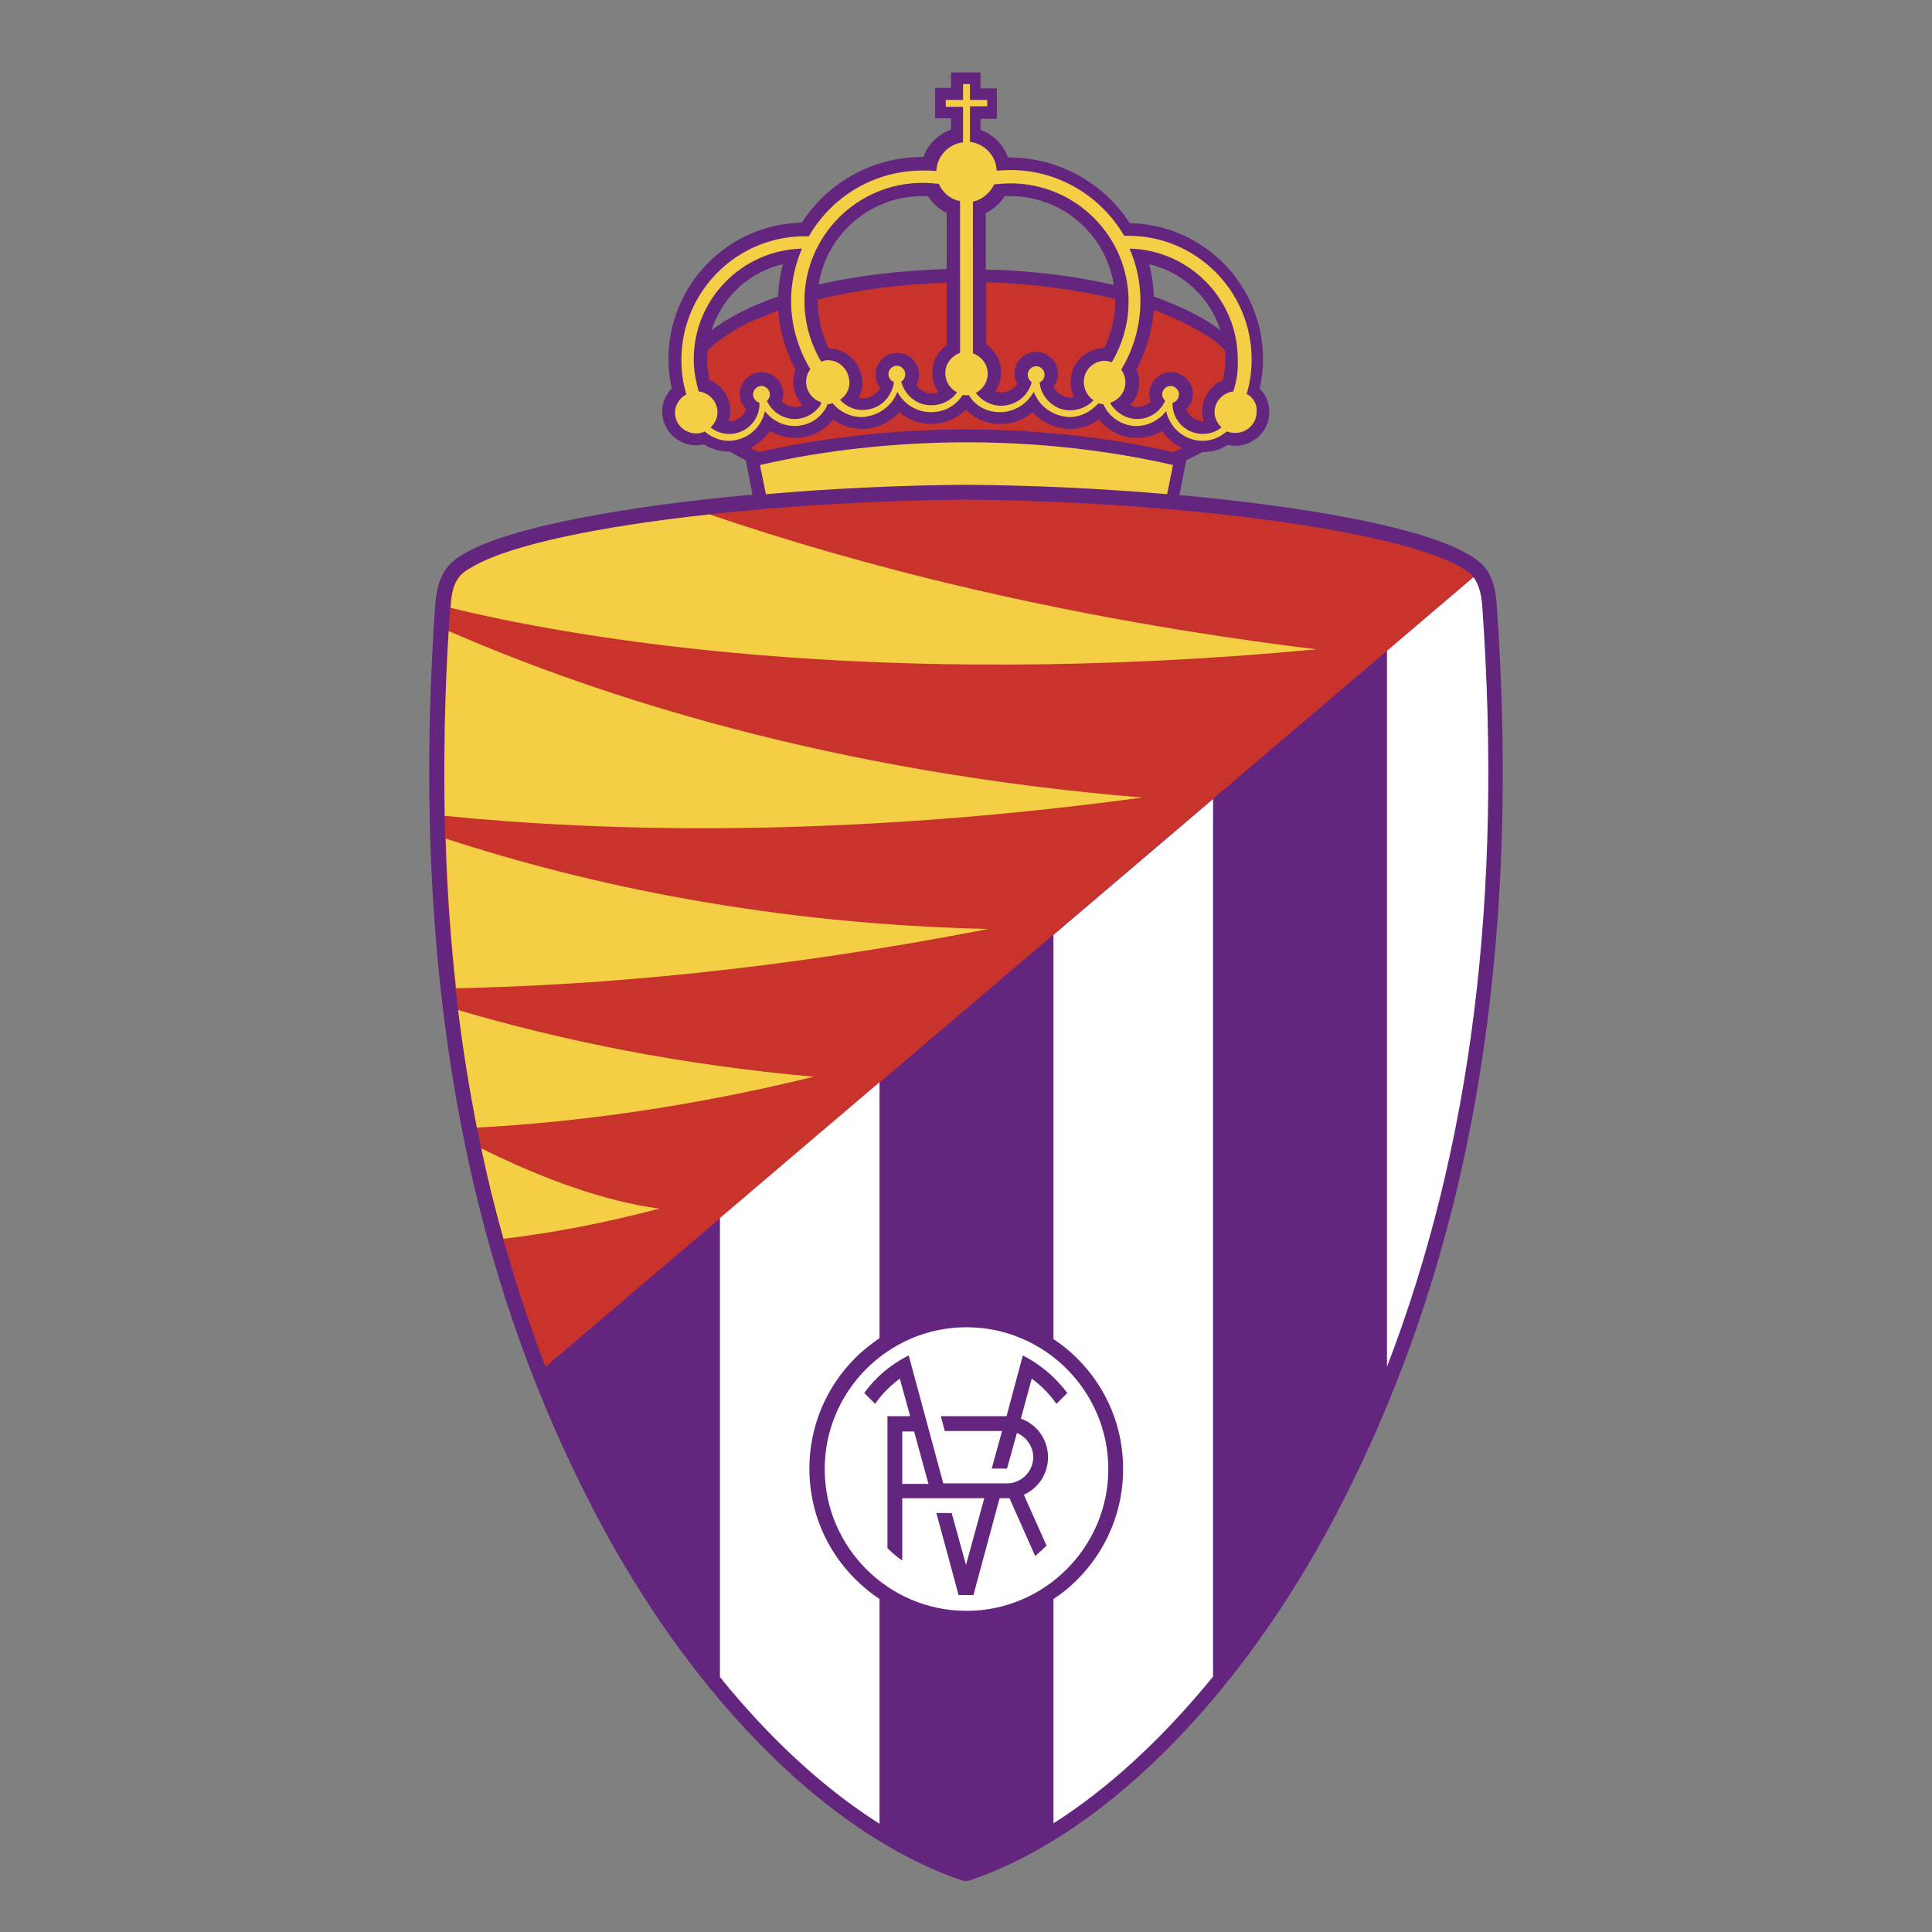 <?xml version="1.0" encoding="utf-8"?>
<!-- Generator: Adobe Illustrator 26.0.1, SVG Export Plug-In . SVG Version: 6.00 Build 0)  -->
<svg version="1.1" id="Layer_1" xmlns="http://www.w3.org/2000/svg" xmlns:xlink="http://www.w3.org/1999/xlink" x="0px" y="0px"
	 viewBox="0 0 400 400" style="enable-background:new 0 0 400 400;" xml:space="preserve">
<rect x="0" y="0" width="400" height="400" fill="#808080" stroke="none"/>
<style type="text/css">
	.st0{clip-path:url(#SVGID_00000006673251482957201440000000322439141244524186_);}
	.st1{clip-path:url(#SVGID_00000141450918197151151840000014340515425611563692_);}
	.st2{clip-path:url(#SVGID_00000086677680151696685430000000766016788221822380_);}
	.st3{fill:#BA8C58;}
	.st4{fill:#009DDC;}
	.st5{clip-path:url(#SVGID_00000043427533278995785770000010690699873427545487_);}
	.st6{clip-path:url(#SVGID_00000039100639004833517750000011465990245799589015_);}
	.st7{clip-path:url(#SVGID_00000001629952025856280370000006520155049898971281_);}
	.st8{clip-path:url(#SVGID_00000079448312414458489010000011628709079141634224_);}
	.st9{clip-path:url(#SVGID_00000058551148423364456800000006290809267631856785_);}
	.st10{clip-path:url(#SVGID_00000056401085294984209990000008408563399838885291_);}
	.st11{fill:#63257E;}
	.st12{fill:#C8342C;}
	.st13{fill:#F4CF45;}
	.st14{fill:#FFFFFF;}
</style>
<g id="g28705" transform="matrix(1.25,0,0,-1.25,-0.297,1049.086)">
	<g id="g29203" transform="matrix(10.469,0,0,10.469,-3382.017,-6326.11)">
		<g>
			<defs>
				<rect id="SVGID_1_" x="-55.9" y="428.5" width="890.3" height="916"/>
			</defs>
			<clipPath id="SVGID_00000171696923207984690800000001750802171004549039_">
				<use xlink:href="#SVGID_1_"  style="overflow:visible;"/>
			</clipPath>
			<g id="g29205" style="clip-path:url(#SVGID_00000171696923207984690800000001750802171004549039_);">
				<g>
					<defs>
						
							<rect id="SVGID_00000083775363066770128410000003122412068273597333_" x="-3555" y="-4843.2" width="7786.2" height="11005.4"/>
					</defs>
					<clipPath id="SVGID_00000140697699436735045530000008498139353871654573_">
						<use xlink:href="#SVGID_00000083775363066770128410000003122412068273597333_"  style="overflow:visible;"/>
					</clipPath>
					<g id="g29211" style="clip-path:url(#SVGID_00000140697699436735045530000008498139353871654573_);">
						<g>
							<defs>
								
									<rect id="SVGID_00000182490212165839490350000009434736945289853334_" x="-3557.3" y="-4847.3" width="7792" height="11014.3"/>
							</defs>
							<clipPath id="SVGID_00000158002149196961740300000005803299481418780049_">
								<use xlink:href="#SVGID_00000182490212165839490350000009434736945289853334_"  style="overflow:visible;"/>
							</clipPath>
							<g id="g29217" style="clip-path:url(#SVGID_00000158002149196961740300000005803299481418780049_);">
								<path id="path29223" class="st3" d="M390.8,918.2h3.5l-2.8-2l1.1-3.3l-2.8,2l-2.8-2l1,3.3l-2.8,2h3.5l1.1,3.3L390.8,918.2"
									/>
								<path id="path29225" class="st4" d="M374.6,864.8c-1.3,0.2-3.2,0.8-8.9,0l-0.3,0.6c1.3,0.9,3.7,3,5.4,6.6
									c2.1,5.8,9,23.1,9,30.1c0,0.1,0,0.1,0,0.2c-0.1,1.9-1,4.7-1.9,6.4c-0.3,0.4-0.6,0.9-0.9,1.3c0,0-0.1,0.1-0.1,0.1l0,0
									c-0.5,0.6-1,1-1.4,1.3l0.3,0.8c1.6-0.7,4.9-2.3,6.9-4.1c1,0.9,2.8,1.8,4.2,2.3l0.3-0.6c-0.2-0.2-0.2-0.2-0.3-0.4l0,0l0,0
									c-1.2-1.7-1.6-3.3-1.6-4.9c0-1.5,0.3-2.9,0.6-4.2c0,0,0.3-1.1,0.3-1.2c0,0,3.2-12.9,3.7-15c0.5,2,3.7,14.9,3.7,15
									c0,0,0.3,1.2,0.3,1.2c0.3,1.3,0.6,2.7,0.6,4.2c0,1.6-0.4,3.3-1.6,4.9l0,0l0,0c-0.1,0.2-0.1,0.2-0.3,0.4l0.3,0.6
									c1.4-0.4,3.2-1.4,4.2-2.3c2,1.8,5.3,3.4,6.9,4.1l0.3-0.8c-0.4-0.3-0.9-0.7-1.4-1.3l0,0c0,0-0.1-0.1-0.1-0.1
									c-0.3-0.4-0.6-0.8-0.9-1.3c-1-1.7-1.8-4.5-1.9-6.4c0-0.1,0-0.1,0-0.2c0-7,7-24.4,9.1-30.1c1.7-3.7,4.1-5.7,5.4-6.6l-0.3-0.6
									c-5.7,0.8-7.7,0.2-8.9,0l-8.5,24.2c-0.5-2-1.7-6.3-1.7-6.2l-0.2-1.1c-0.2-1.1-0.4-1.9-0.4-2.7c0-1.2,0.4-2.2,1.8-3.7
									l-0.2-0.7c-0.7-0.4-2-0.8-2.9-0.9c-0.3-1.4-1.9-3.6-3.1-4.5c-1.2,1-2.8,3.1-3.1,4.5c-0.9,0-2.2,0.4-2.9,0.9l-0.2,0.7
									c1.4,1.4,1.8,2.5,1.8,3.7c0,0.8-0.2,1.7-0.4,2.7l-0.2,1.1c0,0-1.1,4.2-1.7,6.2L374.6,864.8"/>
								<path id="path29227" class="st4" d="M389.8,906.4c-13,0-23.6-9.2-23.6-20.5c0-11.3,10.6-20.5,23.6-20.5
									c13,0,23.6,9.2,23.6,20.5C413.4,897.3,402.8,906.4,389.8,906.4z M389.8,867.4c-9.8,0-17.8,8.3-17.8,18.5s8,18.5,17.8,18.5
									c9.8,0,17.8-8.3,17.8-18.5S399.6,867.4,389.8,867.4"/>
								<path id="path29229" class="st3" d="M367.9,859.4c0-1-0.3-1.2-0.7-1.2h-0.5v2.2h0.4C367.6,860.4,367.9,860.3,367.9,859.4z
									 M369.5,859.4c0,0.8-0.3,1.3-0.9,1.6c-0.5,0.2-1,0.2-1.4,0.2h-2v-3.8h2.1c0.8,0,1.2,0.2,1.6,0.5
									C369.4,858.3,369.5,858.8,369.5,859.4"/>
								<path id="path29231" class="st3" d="M372.1,860.4c0.5,0,0.7-0.1,0.7-0.4c0-0.3-0.2-0.4-0.7-0.4h-0.4v0.8H372.1z
									 M374.6,857.5c-0.2,0.3-0.7,1-0.9,1.2c-0.1,0.2-0.4,0.4-0.6,0.4c0.7,0.1,1.2,0.4,1.2,1.1c0,0.6-0.5,1.1-2.2,1.1h-2v-3.8h1.5
									v1.5c0.3,0,0.4,0,0.7-0.4l0.6-1.1H374.6"/>
								<path id="path29233" class="st3" d="M377.4,858.2c-0.6,0-1,0.2-1,1.2c0,0.7,0.3,1.2,0.9,1.2c0.6,0,0.9-0.2,0.9-1.2
									C378.3,858.4,378,858.2,377.4,858.2z M377.4,857.4c2,0,2.5,1,2.5,2.1c0,0.8-0.6,1.8-2.5,1.8c-1.5,0-2.6-0.7-2.6-2
									C374.8,858.1,375.7,857.4,377.4,857.4"/>
								<path id="path29235" class="st3" d="M380.6,861.2h1.5v-3.8h-1.5V861.2z"/>
								<path id="path29237" class="st3" d="M386.8,860.4h-1.3v-3H384v3h-1.3v0.8h4.3L386.8,860.4"/>
								<path id="path29239" class="st3" d="M391.3,858.9h-0.7l0.2,0.6c0.1,0.3,0.1,0.5,0.2,0.6c0-0.1,0-0.4,0.1-0.5L391.3,858.9z
									 M393.4,857.5l-1.7,3.8h-1.5l-1.8-3.8h1.5l0.3,0.7h1.3l0.3-0.7H393.4"/>
								<path id="path29241" class="st3" d="M397.9,858.6c0-0.3,0-0.5-0.1-0.6c-0.2-0.3-0.9-0.6-2-0.6c-0.9,0-1.5,0.2-1.9,0.5
									c-0.2,0.2-0.3,0.3-0.3,0.8v2.6h1.5v-2.5c0-0.3,0.2-0.6,0.7-0.6c0.5,0,0.7,0.2,0.7,0.6v2.5h1.5V858.6"/>
								<path id="path29243" class="st3" d="M402.8,860.4c0.3,0,0.5-0.1,0.5-0.3c0-0.2-0.1-0.4-0.5-0.4h-0.6v0.7H402.8z M405,858.6
									c0,0.5-0.5,0.7-1,0.8c0.6,0.1,0.8,0.5,0.8,0.8c0,0.7-0.7,0.9-1.5,0.9h-2.5v-3.8h2.3C404.3,857.5,405,857.9,405,858.6z
									 M403.3,858.7c0-0.2-0.2-0.4-0.5-0.4h-0.6v0.7h0.5C403.2,859,403.3,858.8,403.3,858.7"/>
								<path id="path29245" class="st3" d="M409.9,858.6c0-0.3,0-0.5-0.1-0.6c-0.2-0.3-0.9-0.6-2-0.6c-0.9,0-1.5,0.2-1.9,0.5
									c-0.2,0.2-0.3,0.3-0.3,0.8v2.6h1.5v-2.5c0-0.3,0.2-0.6,0.7-0.6c0.5,0,0.7,0.2,0.7,0.6v2.5h1.5V858.6"/>
								<path id="path29247" class="st3" d="M414.6,860.4h-1.3v-3h-1.5v3h-1.3v0.8h4.3L414.6,860.4"/>
							</g>
						</g>
					</g>
				</g>
			</g>
		</g>
	</g>
</g>
<g id="g28705_00000119817050189142751160000000735247674905067412_" transform="matrix(1.25,0,0,-1.25,-0.297,1049.086)">
	
		<g id="g29203_00000126295531928155573310000011547561668986566786_" transform="matrix(10.469,0,0,10.469,-3382.017,-6326.11)">
		<g>
			<defs>
				<rect id="SVGID_00000017501140715875984190000001635755077081922180_" x="-55.9" y="428.5" width="890.3" height="916"/>
			</defs>
			<clipPath id="SVGID_00000145026087742470834520000013875938598015069361_">
				<use xlink:href="#SVGID_00000017501140715875984190000001635755077081922180_"  style="overflow:visible;"/>
			</clipPath>
			
				<g id="g29205_00000059286652257695906450000010167961672119861948_" style="clip-path:url(#SVGID_00000145026087742470834520000013875938598015069361_);">
				<g>
					<defs>
						
							<rect id="SVGID_00000109725297751853746070000013827251449537685423_" x="-3555" y="-4843.2" width="7786.2" height="11005.4"/>
					</defs>
					<clipPath id="SVGID_00000130605688027501325360000001457386535548610194_">
						<use xlink:href="#SVGID_00000109725297751853746070000013827251449537685423_"  style="overflow:visible;"/>
					</clipPath>
					
						<g id="g29211_00000096030633846781394210000016437756694262289056_" style="clip-path:url(#SVGID_00000130605688027501325360000001457386535548610194_);">
						<g>
							<defs>
								
									<rect id="SVGID_00000096023083474528958540000000349045453615784084_" x="-3557.3" y="-4847.3" width="7792" height="11014.3"/>
							</defs>
							<clipPath id="SVGID_00000019679935857798585590000016045307427026776462_">
								<use xlink:href="#SVGID_00000096023083474528958540000000349045453615784084_"  style="overflow:visible;"/>
							</clipPath>
							
								<g id="g29217_00000088118188489996789380000001088421061598197891_" style="clip-path:url(#SVGID_00000019679935857798585590000016045307427026776462_);">
								<path id="path29223_00000039842878934393959810000015554686097780800428_" class="st3" d="M390.8,918.2h3.5l-2.8-2l1.1-3.3
									l-2.8,2l-2.8-2l1,3.3l-2.8,2h3.5l1.1,3.3L390.8,918.2"/>
								<path id="path29225_00000174600149344456563840000012214146153606518955_" class="st4" d="M374.6,864.8
									c-1.3,0.2-3.2,0.8-8.9,0l-0.3,0.6c1.3,0.9,3.7,3,5.4,6.6c2.1,5.8,9,23.1,9,30.1c0,0.1,0,0.1,0,0.2c-0.1,1.9-1,4.7-1.9,6.4
									c-0.3,0.4-0.6,0.9-0.9,1.3c0,0-0.1,0.1-0.1,0.1l0,0c-0.5,0.6-1,1-1.4,1.3l0.3,0.8c1.6-0.7,4.9-2.3,6.9-4.1
									c1,0.9,2.8,1.8,4.2,2.3l0.3-0.6c-0.2-0.2-0.2-0.2-0.3-0.4l0,0l0,0c-1.2-1.7-1.6-3.3-1.6-4.9c0-1.5,0.3-2.9,0.6-4.2
									c0,0,0.3-1.1,0.3-1.2c0,0,3.2-12.9,3.7-15c0.5,2,3.7,14.9,3.7,15c0,0,0.3,1.2,0.3,1.2c0.3,1.3,0.6,2.7,0.6,4.2
									c0,1.6-0.4,3.3-1.6,4.9l0,0l0,0c-0.1,0.2-0.1,0.2-0.3,0.4l0.3,0.6c1.4-0.4,3.2-1.4,4.2-2.3c2,1.8,5.3,3.4,6.9,4.1l0.3-0.8
									c-0.4-0.3-0.9-0.7-1.4-1.3l0,0c0,0-0.1-0.1-0.1-0.1c-0.3-0.4-0.6-0.8-0.9-1.3c-1-1.7-1.8-4.5-1.9-6.4c0-0.1,0-0.1,0-0.2
									c0-7,7-24.4,9.1-30.1c1.7-3.7,4.1-5.7,5.4-6.6l-0.3-0.6c-5.7,0.8-7.7,0.2-8.9,0l-8.5,24.2c-0.5-2-1.7-6.3-1.7-6.2l-0.2-1.1
									c-0.2-1.1-0.4-1.9-0.4-2.7c0-1.2,0.4-2.2,1.8-3.7l-0.2-0.7c-0.7-0.4-2-0.8-2.9-0.9c-0.3-1.4-1.9-3.6-3.1-4.5
									c-1.2,1-2.8,3.1-3.1,4.5c-0.9,0-2.2,0.4-2.9,0.9l-0.2,0.7c1.4,1.4,1.8,2.5,1.8,3.7c0,0.8-0.2,1.7-0.4,2.7l-0.2,1.1
									c0,0-1.1,4.2-1.7,6.2L374.6,864.8"/>
								<path id="path29227_00000179645349336868885570000011237531069922403754_" class="st4" d="M389.8,906.4
									c-13,0-23.6-9.2-23.6-20.5c0-11.3,10.6-20.5,23.6-20.5c13,0,23.6,9.2,23.6,20.5C413.4,897.3,402.8,906.4,389.8,906.4z
									 M389.8,867.4c-9.8,0-17.8,8.3-17.8,18.5s8,18.5,17.8,18.5c9.8,0,17.8-8.3,17.8-18.5S399.6,867.4,389.8,867.4"/>
								<path id="path29229_00000041989511683402385000000016937941088126929063_" class="st3" d="M367.9,859.4c0-1-0.3-1.2-0.7-1.2
									h-0.5v2.2h0.4C367.6,860.4,367.9,860.3,367.9,859.4z M369.5,859.4c0,0.8-0.3,1.3-0.9,1.6c-0.5,0.2-1,0.2-1.4,0.2h-2v-3.8
									h2.1c0.8,0,1.2,0.2,1.6,0.5C369.4,858.3,369.5,858.8,369.5,859.4"/>
								<path id="path29231_00000183247493134560833740000001135378125891304112_" class="st3" d="M372.1,860.4
									c0.5,0,0.7-0.1,0.7-0.4c0-0.3-0.2-0.4-0.7-0.4h-0.4v0.8H372.1z M374.6,857.5c-0.2,0.3-0.7,1-0.9,1.2
									c-0.1,0.2-0.4,0.4-0.6,0.4c0.7,0.1,1.2,0.4,1.2,1.1c0,0.6-0.5,1.1-2.2,1.1h-2v-3.8h1.5v1.5c0.3,0,0.4,0,0.7-0.4l0.6-1.1
									H374.6"/>
								<path id="path29233_00000102517986014957794980000004133336466639107492_" class="st3" d="M377.4,858.2c-0.6,0-1,0.2-1,1.2
									c0,0.7,0.3,1.2,0.9,1.2c0.6,0,0.9-0.2,0.9-1.2C378.3,858.4,378,858.2,377.4,858.2z M377.4,857.4c2,0,2.5,1,2.5,2.1
									c0,0.8-0.6,1.8-2.5,1.8c-1.5,0-2.6-0.7-2.6-2C374.8,858.1,375.7,857.4,377.4,857.4"/>
								<path id="path29235_00000098906811647402428670000010833750243637493382_" class="st3" d="M380.6,861.2h1.5v-3.8h-1.5V861.2
									z"/>
								<path id="path29237_00000132790894441508315940000015385441572331357577_" class="st3" d="M386.8,860.4h-1.3v-3H384v3h-1.3
									v0.8h4.3L386.8,860.4"/>
								<path id="path29239_00000099651680939435516310000009390251468992602531_" class="st3" d="M391.3,858.9h-0.7l0.2,0.6
									c0.1,0.3,0.1,0.5,0.2,0.6c0-0.1,0-0.4,0.1-0.5L391.3,858.9z M393.4,857.5l-1.7,3.8h-1.5l-1.8-3.8h1.5l0.3,0.7h1.3l0.3-0.7
									H393.4"/>
								<path id="path29241_00000176029465940965423360000005773359429361124793_" class="st3" d="M397.9,858.6c0-0.3,0-0.5-0.1-0.6
									c-0.2-0.3-0.9-0.6-2-0.6c-0.9,0-1.5,0.2-1.9,0.5c-0.2,0.2-0.3,0.3-0.3,0.8v2.6h1.5v-2.5c0-0.3,0.2-0.6,0.7-0.6
									c0.5,0,0.7,0.2,0.7,0.6v2.5h1.5V858.6"/>
								<path id="path29243_00000009558180211677496770000008848930767924789129_" class="st3" d="M402.8,860.4
									c0.3,0,0.5-0.1,0.5-0.3c0-0.2-0.1-0.4-0.5-0.4h-0.6v0.7H402.8z M405,858.6c0,0.5-0.5,0.7-1,0.8c0.6,0.1,0.8,0.5,0.8,0.8
									c0,0.7-0.7,0.9-1.5,0.9h-2.5v-3.8h2.3C404.3,857.5,405,857.9,405,858.6z M403.3,858.7c0-0.2-0.2-0.4-0.5-0.4h-0.6v0.7h0.5
									C403.2,859,403.3,858.8,403.3,858.7"/>
								<path id="path29245_00000029724827819314131370000004720086858935120307_" class="st3" d="M409.9,858.6c0-0.3,0-0.5-0.1-0.6
									c-0.2-0.3-0.9-0.6-2-0.6c-0.9,0-1.5,0.2-1.9,0.5c-0.2,0.2-0.3,0.3-0.3,0.8v2.6h1.5v-2.5c0-0.3,0.2-0.6,0.7-0.6
									c0.5,0,0.7,0.2,0.7,0.6v2.5h1.5V858.6"/>
								<path id="path29247_00000075845956476900293770000016512266146842992049_" class="st3" d="M414.6,860.4h-1.3v-3h-1.5v3h-1.3
									v0.8h4.3L414.6,860.4"/>
							</g>
						</g>
					</g>
				</g>
			</g>
		</g>
	</g>
</g>
<g id="g28705_00000005264766478382824900000010293261246606549939_" transform="matrix(1.25,0,0,-1.25,-0.297,1049.086)">
	
		<g id="g29203_00000112631073022902256500000003930044827534069410_" transform="matrix(10.469,0,0,10.469,-3382.017,-6326.11)">
		<g>
			<defs>
				<rect id="SVGID_00000007399037842856021190000014451177782855527056_" x="-55.9" y="428.5" width="890.3" height="916"/>
			</defs>
			<clipPath id="SVGID_00000137127371482515655840000000099936950828823732_">
				<use xlink:href="#SVGID_00000007399037842856021190000014451177782855527056_"  style="overflow:visible;"/>
			</clipPath>
			
				<g id="g29205_00000094602564057476102890000005402731831488145577_" style="clip-path:url(#SVGID_00000137127371482515655840000000099936950828823732_);">
				<g>
					<defs>
						
							<rect id="SVGID_00000063612030036193040240000004771045519900922782_" x="-3555" y="-4843.2" width="7786.2" height="11005.4"/>
					</defs>
					<clipPath id="SVGID_00000003104946252441011670000012799349602132842651_">
						<use xlink:href="#SVGID_00000063612030036193040240000004771045519900922782_"  style="overflow:visible;"/>
					</clipPath>
					
						<g id="g29211_00000075125916441365126150000004252379951681497529_" style="clip-path:url(#SVGID_00000003104946252441011670000012799349602132842651_);">
						<g>
							<defs>
								
									<rect id="SVGID_00000016796931043999215240000003419082322456955037_" x="-3557.3" y="-4847.3" width="7792" height="11014.3"/>
							</defs>
							<clipPath id="SVGID_00000170996490919565754140000004304086547718674367_">
								<use xlink:href="#SVGID_00000016796931043999215240000003419082322456955037_"  style="overflow:visible;"/>
							</clipPath>
							
								<g id="g29217_00000018233143783345237540000014667924988921662867_" style="clip-path:url(#SVGID_00000170996490919565754140000004304086547718674367_);">
								<path id="path29223_00000169537927059190559060000000162691925209947036_" class="st3" d="M390.8,918.2h3.5l-2.8-2l1.1-3.3
									l-2.8,2l-2.8-2l1,3.3l-2.8,2h3.5l1.1,3.3L390.8,918.2"/>
								<path id="path29225_00000121265830507883301920000016423877664548830655_" class="st4" d="M374.6,864.8
									c-1.3,0.2-3.2,0.8-8.9,0l-0.3,0.6c1.3,0.9,3.7,3,5.4,6.6c2.1,5.8,9,23.1,9,30.1c0,0.1,0,0.1,0,0.2c-0.1,1.9-1,4.7-1.9,6.4
									c-0.3,0.4-0.6,0.9-0.9,1.3c0,0-0.1,0.1-0.1,0.1l0,0c-0.5,0.6-1,1-1.4,1.3l0.3,0.8c1.6-0.7,4.9-2.3,6.9-4.1
									c1,0.9,2.8,1.8,4.2,2.3l0.3-0.6c-0.2-0.2-0.2-0.2-0.3-0.4l0,0l0,0c-1.2-1.7-1.6-3.3-1.6-4.9c0-1.5,0.3-2.9,0.6-4.2
									c0,0,0.3-1.1,0.3-1.2c0,0,3.2-12.9,3.7-15c0.5,2,3.7,14.9,3.7,15c0,0,0.3,1.2,0.3,1.2c0.3,1.3,0.6,2.7,0.6,4.2
									c0,1.6-0.4,3.3-1.6,4.9l0,0l0,0c-0.1,0.2-0.1,0.2-0.3,0.4l0.3,0.6c1.4-0.4,3.2-1.4,4.2-2.3c2,1.8,5.3,3.4,6.9,4.1l0.3-0.8
									c-0.4-0.3-0.9-0.7-1.4-1.3l0,0c0,0-0.1-0.1-0.1-0.1c-0.3-0.4-0.6-0.8-0.9-1.3c-1-1.7-1.8-4.5-1.9-6.4c0-0.1,0-0.1,0-0.2
									c0-7,7-24.4,9.1-30.1c1.7-3.7,4.1-5.7,5.4-6.6l-0.3-0.6c-5.7,0.8-7.7,0.2-8.9,0l-8.5,24.2c-0.5-2-1.7-6.3-1.7-6.2l-0.2-1.1
									c-0.2-1.1-0.4-1.9-0.4-2.7c0-1.2,0.4-2.2,1.8-3.7l-0.2-0.7c-0.7-0.4-2-0.8-2.9-0.9c-0.3-1.4-1.9-3.6-3.1-4.5
									c-1.2,1-2.8,3.1-3.1,4.5c-0.9,0-2.2,0.4-2.9,0.9l-0.2,0.7c1.4,1.4,1.8,2.5,1.8,3.7c0,0.8-0.2,1.7-0.4,2.7l-0.2,1.1
									c0,0-1.1,4.2-1.7,6.2L374.6,864.8"/>
								<path id="path29227_00000177455755287532954030000016388224163837733027_" class="st4" d="M389.8,906.4
									c-13,0-23.6-9.2-23.6-20.5c0-11.3,10.6-20.5,23.6-20.5c13,0,23.6,9.2,23.6,20.5C413.4,897.3,402.8,906.4,389.8,906.4z
									 M389.8,867.4c-9.8,0-17.8,8.3-17.8,18.5s8,18.5,17.8,18.5c9.8,0,17.8-8.3,17.8-18.5S399.6,867.4,389.8,867.4"/>
								<path id="path29229_00000143603854219918192950000013473517971832139948_" class="st3" d="M367.9,859.4c0-1-0.3-1.2-0.7-1.2
									h-0.5v2.2h0.4C367.6,860.4,367.9,860.3,367.9,859.4z M369.5,859.4c0,0.8-0.3,1.3-0.9,1.6c-0.5,0.2-1,0.2-1.4,0.2h-2v-3.8
									h2.1c0.8,0,1.2,0.2,1.6,0.5C369.4,858.3,369.5,858.8,369.5,859.4"/>
								<path id="path29231_00000167365500317212948840000017909730726045354139_" class="st3" d="M372.1,860.4
									c0.5,0,0.7-0.1,0.7-0.4c0-0.3-0.2-0.4-0.7-0.4h-0.4v0.8H372.1z M374.6,857.5c-0.2,0.3-0.7,1-0.9,1.2
									c-0.1,0.2-0.4,0.4-0.6,0.4c0.7,0.1,1.2,0.4,1.2,1.1c0,0.6-0.5,1.1-2.2,1.1h-2v-3.8h1.5v1.5c0.3,0,0.4,0,0.7-0.4l0.6-1.1
									H374.6"/>
								<path id="path29233_00000038388623772470940580000001011771379175187867_" class="st3" d="M377.4,858.2c-0.6,0-1,0.2-1,1.2
									c0,0.7,0.3,1.2,0.9,1.2c0.6,0,0.9-0.2,0.9-1.2C378.3,858.4,378,858.2,377.4,858.2z M377.4,857.4c2,0,2.5,1,2.5,2.1
									c0,0.8-0.6,1.8-2.5,1.8c-1.5,0-2.6-0.7-2.6-2C374.8,858.1,375.7,857.4,377.4,857.4"/>
								<path id="path29235_00000152977701027034924740000016334860791456402853_" class="st3" d="M380.6,861.2h1.5v-3.8h-1.5V861.2
									z"/>
								<path id="path29237_00000120522381182443761910000000611313993085458317_" class="st3" d="M386.8,860.4h-1.3v-3H384v3h-1.3
									v0.8h4.3L386.8,860.4"/>
								<path id="path29239_00000106838307236314861030000016126925522819492030_" class="st3" d="M391.3,858.9h-0.7l0.2,0.6
									c0.1,0.3,0.1,0.5,0.2,0.6c0-0.1,0-0.4,0.1-0.5L391.3,858.9z M393.4,857.5l-1.7,3.8h-1.5l-1.8-3.8h1.5l0.3,0.7h1.3l0.3-0.7
									H393.4"/>
								<path id="path29241_00000124869221686606676120000010192495419245369524_" class="st3" d="M397.9,858.6c0-0.3,0-0.5-0.1-0.6
									c-0.2-0.3-0.9-0.6-2-0.6c-0.9,0-1.5,0.2-1.9,0.5c-0.2,0.2-0.3,0.3-0.3,0.8v2.6h1.5v-2.5c0-0.3,0.2-0.6,0.7-0.6
									c0.5,0,0.7,0.2,0.7,0.6v2.5h1.5V858.6"/>
								<path id="path29243_00000168795420386209700710000003421234431044652203_" class="st3" d="M402.8,860.4
									c0.3,0,0.5-0.1,0.5-0.3c0-0.2-0.1-0.4-0.5-0.4h-0.6v0.7H402.8z M405,858.6c0,0.5-0.5,0.7-1,0.8c0.6,0.1,0.8,0.5,0.8,0.8
									c0,0.7-0.7,0.9-1.5,0.9h-2.5v-3.8h2.3C404.3,857.5,405,857.9,405,858.6z M403.3,858.7c0-0.2-0.2-0.4-0.5-0.4h-0.6v0.7h0.5
									C403.2,859,403.3,858.8,403.3,858.7"/>
								<path id="path29245_00000083800422458478178910000004901478416410356393_" class="st3" d="M409.9,858.6c0-0.3,0-0.5-0.1-0.6
									c-0.2-0.3-0.9-0.6-2-0.6c-0.9,0-1.5,0.2-1.9,0.5c-0.2,0.2-0.3,0.3-0.3,0.8v2.6h1.5v-2.5c0-0.3,0.2-0.6,0.7-0.6
									c0.5,0,0.7,0.2,0.7,0.6v2.5h1.5V858.6"/>
								<path id="path29247_00000019637080811127006950000000019476206448613050_" class="st3" d="M414.6,860.4h-1.3v-3h-1.5v3h-1.3
									v0.8h4.3L414.6,860.4"/>
							</g>
						</g>
					</g>
				</g>
			</g>
		</g>
	</g>
</g>
<g>
	<path id="path242" class="st11" d="M196.9,14.9v3.3h-3.3v6.3h3.3v2.3c-2.7,1-4.8,3.1-5.7,5.7h-0.2c-10.5,0-19.7,5.4-25,13.6
		c-15.3,0.3-27.6,12.9-27.6,28.2c0,2.1,0.2,4.1,0.7,6.1c-1.2,1.3-2,2.9-2,4.8c0,3.9,3.2,7,7.1,7c0.5,0,1-0.1,1.5-0.2
		c1.6,1,3.4,1.5,5.3,1.5h0.1c1,0.6,2.1,1.2,3.3,1.8l1.4,7.1c-27.4,2.5-49.9,6.8-59.1,11.9c-3.3,1.8-6.1,3.8-6.6,11.1
		C83.7,217,103.4,274,121.3,309.5c20.1,40.1,49,69.8,77.5,79.7c1.1,0.4,1.4,0.3,2.6-0.1c28.4-9.9,57.3-39.6,77.3-79.6
		c17.8-35.5,37.6-92.5,31.2-184c-0.4-7.3-3.2-9.3-6.6-11.1c-9.1-5.1-31.6-9.4-59.1-11.9l1.4-7.2c1.2-0.6,2.3-1.1,3.3-1.7h0.1
		c1.7,0,3.4-0.4,4.9-1.3c0.1-0.1,0.2-0.1,0.3-0.2c0.5,0.1,1,0.2,1.5,0.2c3.9,0,7.1-3.1,7.1-7c0-1.9-0.7-3.6-2-4.8
		c0.4-2,0.7-4,0.7-6.1c0-15.4-12.3-27.9-27.6-28.2c-5.3-8.2-14.6-13.6-25-13.6h-0.2c-1-2.7-3.1-4.8-5.7-5.7v-2.3h3.4v-6.3h-3.4v-3.3
		H196.9z M191,40.6c0.4,0,0.7,0,1.1,0c1,1.5,2.3,2.7,3.9,3.5v11.6c-9.7,0.3-18.7,1.4-26.5,3.2C171.1,48.6,180.1,40.6,191,40.6z
		 M209.1,40.6c10.9,0,19.9,8,21.5,18.4c-7.8-1.8-16.8-3-26.5-3.2V44.1c1.6-0.8,3-2,3.9-3.5C208.3,40.6,208.7,40.6,209.1,40.6
		L209.1,40.6z M162.1,54.7c-0.6,2.2-0.9,4.4-1,6.7c-5.6,1.9-10.3,4.3-13.8,7C149.5,61.5,155.1,56.3,162.1,54.7z M237.9,54.7
		c7,1.6,12.6,6.9,14.8,13.7c-3.5-2.7-8.2-5-13.8-7C238.8,59.1,238.5,56.8,237.9,54.7z"/>
	<g id="g2222" transform="matrix(1.023,0,0,1.023,-7.974,-7.966)">
		<g id="g2185">
			<path id="path208" class="st12" d="M199.4,77.6V65c-9.5,0.3-18.5,1.5-26.1,3.4c0,0.1,0,0.3,0,0.4c0,3.3,0.8,6.5,2.2,9.5
				c3.3,0.1,6.1,2.4,6.7,5.7c0.3,1.5,0,3-0.6,4.3c0.4,0.1,0.8,0.1,1.3,0.1c1-0.1,2-0.7,2.6-1.5c0.2-0.2,0.3-0.4,0.4-0.7
				c-0.6-0.7-0.9-1.6-0.9-2.6c0-2.4,2-4.4,4.4-4.4c2.4,0,4.4,2,4.4,4.4c0,0.8-0.2,1.5-0.6,2.1c0.7,1,1.9,1.7,3.3,1.7
				c0.4,0,0.8-0.1,1.2-0.2c-0.7-1.1-1.2-2.4-1.2-3.8C196.4,81,197.6,78.9,199.4,77.6L199.4,77.6z"/>
			<path id="path210" class="st12" d="M238.2,86.4c-0.2,1.3-0.8,2.5-1.7,3.4c0.3,0.1,0.6,0.2,0.9,0.3c1.2,0.2,2.4-0.2,3.3-1.1
				c-0.2-0.5-0.3-1-0.3-1.5c0-2.4,2-4.4,4.4-4.4c2.4,0,4.4,2,4.4,4.4c0,1.2-0.5,2.3-1.3,3.1c0.4,1.1,1.3,2,2.5,2.3
				c0.3,0.1,0.7,0.1,1,0.1c-0.2-0.6-0.3-1.3-0.3-2c0-2.8,1.8-5.3,4.2-6.3c0.3-1.4,0.5-2.9,0.5-4.4c0-0.6,0-1.1-0.1-1.6
				c0,0,0-0.1-0.1-0.1c-0.4-0.4-0.7-0.7-1.1-1.1c0,0-0.1-0.1-0.1-0.1c-0.4-0.3-0.8-0.6-1.2-0.9c-0.1-0.1-0.3-0.2-0.4-0.3
				c-0.3-0.3-0.7-0.5-1.1-0.7c-0.2-0.1-0.3-0.2-0.5-0.3c-0.4-0.3-0.8-0.5-1.2-0.7c-0.1-0.1-0.3-0.2-0.4-0.2
				c-1.2-0.7-2.4-1.3-3.8-1.9c-0.1,0-0.1,0-0.1-0.1c-0.6-0.3-1.2-0.5-1.9-0.8c-0.1-0.1-0.3-0.1-0.4-0.2c-0.6-0.2-1.2-0.5-1.8-0.7
				c-0.1,0-0.2-0.1-0.3-0.1c-0.3,4.2-1.5,8.3-3.5,12C238.3,83.8,238.5,85.1,238.2,86.4L238.2,86.4z"/>
			<path id="path212" class="st12" d="M231.3,78.2c1.4-2.9,2.2-6.1,2.2-9.5c0-0.1,0-0.3,0-0.4c-7.7-1.9-16.6-3.1-26.1-3.4v12.6
				c1.8,1.3,3,3.3,3,5.7c0,1.4-0.4,2.7-1.2,3.8c0.4,0.1,0.8,0.2,1.2,0.2c0,0,0,0,0.1,0c1.3,0,2.5-0.7,3.2-1.7
				c-0.4-0.6-0.6-1.4-0.6-2.1c0-2.4,2-4.4,4.4-4.4s4.4,2,4.4,4.4c0,1-0.3,1.9-0.9,2.6c0.1,0.2,0.3,0.5,0.4,0.7
				c0.7,0.8,1.6,1.4,2.6,1.5c0.4,0.1,0.8,0,1.2-0.1c-0.7-1.3-0.9-2.8-0.6-4.3C225.1,80.6,228,78.3,231.3,78.2L231.3,78.2z"/>
			<path id="path214" class="st12" d="M163.3,71.4c-0.1,0.1-0.3,0.1-0.4,0.2c-0.7,0.3-1.3,0.5-2,0.8c0,0-0.1,0-0.1,0
				c-1.4,0.6-2.6,1.2-3.8,1.9c-0.1,0-0.1,0.1-0.2,0.1c-0.5,0.3-1,0.6-1.4,0.9c-0.1,0.1-0.2,0.1-0.3,0.2c-0.5,0.3-0.9,0.6-1.4,0.9
				c0,0-0.1,0.1-0.1,0.1c-1,0.7-1.8,1.5-2.6,2.2c0,0.5-0.1,1.1-0.1,1.6c0,1.5,0.2,3,0.5,4.4c2.5,1,4.2,3.5,4.2,6.3
				c0,0.7-0.1,1.3-0.3,2c0.3,0,0.7,0,1-0.1c1.2-0.3,2.1-1.2,2.5-2.3c-0.8-0.8-1.3-1.9-1.3-3.1c0-2.4,2-4.4,4.4-4.4s4.4,2,4.4,4.4
				c0,0.5-0.1,1-0.3,1.5c0.8,0.8,2,1.3,3.3,1.1c0.3-0.1,0.6-0.2,0.9-0.3c-0.8-0.9-1.5-2.1-1.7-3.4c-0.3-1.3-0.1-2.6,0.3-3.8
				c-2-3.7-3.2-7.8-3.5-12c-0.1,0-0.2,0.1-0.3,0.1C164.5,71,163.9,71.2,163.3,71.4z"/>
			<path id="path216" class="st12" d="M161.2,99.2c0.1,0,0.1,0,0.1,0.1c11.8-2.7,26.4-4.6,42.1-4.6c15.7,0,30.2,1.9,41.9,4.6
				c0.6-0.3,1.2-0.6,1.8-0.8c-1.7-0.8-3.1-2-4.1-3.5c-1.5,0.9-3.3,1.4-5.1,1.4c-0.5,0-1.1,0-1.6-0.1c-2.4-0.4-4.6-1.7-6.1-3.6
				c-1.7,1.2-3.7,1.9-5.9,1.9c-0.4,0-0.8,0-1.2-0.1c-2.4-0.3-4.6-1.4-6.3-3.3c-1.8,1.5-4,2.4-6.5,2.4c-0.1,0-0.1,0-0.1,0
				c-2.6,0-5-1-6.9-2.9c-1.9,1.8-4.3,2.8-6.9,2.9c-0.1,0-0.1,0-0.1,0c-2.5,0-4.7-0.9-6.5-2.4c-1.6,1.8-3.8,3-6.3,3.3
				c-0.4,0.1-0.8,0.1-1.2,0.1c-2.2,0-4.2-0.7-5.9-1.9c-1.5,1.9-3.7,3.2-6.1,3.6c-0.6,0.1-1.1,0.1-1.6,0.1c-1.8,0-3.6-0.5-5.1-1.4
				c-1,1.5-2.4,2.7-4.1,3.5c0,0,0.1,0,0.1,0C160.1,98.7,160.6,98.9,161.2,99.2L161.2,99.2z"/>
		</g>
		<path id="path240" class="st13" d="M203.4,105.9c14,0.1,27.8,0.8,40.6,1.9l1.2-5.9c-9.6-2.2-24-4.6-41.7-4.6
			c-14.3,0-29,1.6-41.9,4.6l1.2,5.9C175.5,106.7,189.4,106,203.4,105.9L203.4,105.9z"/>
		<path id="path266" class="st13" d="M260.1,87.5c0.7-2.3,1-4.6,1-7c0-13.8-11.2-25-25-25h-0.8c-4.6-7.9-13.2-13.3-23-13.3
			c-0.9,0-1.8,0.1-2.8,0.1c-0.1-3-2.4-5.4-5.4-5.8v-7.2h3.5V28h-3.5v-3.2h-1.4V28h-3.5v1.4h3.5v7.2c-2.9,0.3-5.3,2.8-5.4,5.8
			c-0.9-0.1-1.8-0.1-2.8-0.1c-9.8,0-18.4,5.3-23,13.3h-0.8c-13.8,0-25,11.2-25,25c0,2.4,0.3,4.7,1,7c-1.3,0.7-2.3,2.1-2.3,3.7
			c0,2.3,1.9,4.2,4.3,4.2c0.6,0,1.2-0.1,1.7-0.4c1.4,1.2,3.1,1.9,4.9,1.9c0.7,0,1.3-0.1,2-0.3c2.8-0.8,4.7-3,5.3-5.7
			c1.4,1.8,3.6,3,6,3c0.4,0,0.8,0,1.2-0.1c2-0.3,3.7-1.4,4.8-3c0.3-0.4,0.5-0.8,0.7-1.3c0.2,0,0.4,0,0.6-0.1c0.1,0,0.2-0.1,0.4-0.1
			c1.4,1.7,3.6,2.8,5.9,2.8c0.3,0,0.6,0,0.9-0.1c2-0.3,3.8-1.3,5.1-2.9c0.5-0.6,0.9-1.3,1.2-2.1c1.3,2.4,3.8,4.1,6.8,4.1
			c0,0,0.1,0,0.1,0c2.1,0,4-0.8,5.4-2.3c0.4-0.4,0.7-0.8,0.9-1.2c0.2,0,0.4,0.1,0.6,0.1c0.2,0,0.4,0,0.6-0.1
			c0.3,0.4,0.6,0.8,0.9,1.2c1.4,1.5,3.3,2.3,5.4,2.3c0,0,0.1,0,0.1,0c2.9,0,5.5-1.7,6.8-4.1c0.3,0.7,0.7,1.4,1.2,2.1
			c1.3,1.6,3.1,2.6,5.1,2.9c0.3,0,0.6,0.1,0.9,0.1c2.3,0,4.4-1.1,5.9-2.8c0.1,0,0.2,0.1,0.4,0.1c0.2,0,0.4,0.1,0.6,0.1
			c0.2,0.5,0.5,0.9,0.7,1.3c1.2,1.6,2.9,2.7,4.8,3c0.4,0.1,0.8,0.1,1.2,0.1c2.4,0,4.6-1.2,6-3c0.6,2.6,2.5,4.9,5.3,5.7
			c0.7,0.2,1.4,0.3,2,0.3c1.3,0,2.5-0.3,3.7-1c0.5-0.3,0.9-0.6,1.3-0.9c0.5,0.2,1.1,0.3,1.7,0.3c2.4,0,4.3-1.9,4.3-4.2
			C262.3,89.6,261.4,88.2,260.1,87.5L260.1,87.5z M173.7,90c-1,1.3-2.4,2.2-4,2.5c-2.8,0.5-5.6-1.1-6.7-3.6c0.4-0.3,0.6-0.8,0.6-1.3
			c0-0.9-0.8-1.7-1.7-1.7s-1.7,0.8-1.7,1.7c0,0.8,0.6,1.5,1.3,1.7c0.1,2.8-1.7,5.3-4.5,6.1c-1.9,0.5-3.9,0.1-5.4-1.1
			c0.9-0.8,1.4-1.9,1.4-3.1c0-2.1-1.6-3.9-3.8-4.2c-0.6-2.1-1-4.3-1-6.5c0-12.2,9.8-22.1,21.9-22.4c-1.4,3.3-2.2,6.8-2.2,10.6
			c0,4.9,1.4,9.7,3.9,13.8c-0.7,0.9-1,2.1-0.8,3.3c0.3,1.7,1.5,2.9,3,3.4C174,89.5,173.8,89.8,173.7,90L173.7,90z M202.1,79.2
			c-1.7,0.6-3,2.2-3,4.1c0,1.7,1,3.2,2.4,3.9c-0.2,0.2-0.4,0.5-0.6,0.7c-1.2,1.2-2.8,1.9-4.5,1.9c-3,0.1-5.5-2-6.2-4.8
			c0.5-0.3,0.8-0.8,0.8-1.5c0-0.9-0.8-1.7-1.7-1.7s-1.7,0.8-1.7,1.7c0,0.7,0.4,1.3,1.1,1.6c-0.1,1.2-0.6,2.2-1.3,3.2
			c-1,1.3-2.5,2.2-4.2,2.4c-2.1,0.3-4-0.5-5.4-2c1.4-0.9,2.2-2.6,1.8-4.4c-0.4-2.1-2.2-3.6-4.2-3.6c-0.3,0-0.5,0-0.8,0.1
			c-0.2,0-0.4,0.1-0.6,0.2c-2.2-3.7-3.4-8-3.4-12.3c0-13.2,10.7-23.9,23.9-23.9c1.1,0,2.2,0.1,3.3,0.2c0.8,1.8,2.3,3.1,4.3,3.5V79.2
			z M231.4,80.8c-2,0-3.9,1.5-4.2,3.6c-0.3,1.7,0.5,3.4,1.9,4.4c-1.3,1.4-3.3,2.2-5.4,2c-1.7-0.2-3.2-1.1-4.2-2.4
			c-0.7-0.9-1.2-2-1.3-3.2c0.6-0.3,1-0.9,1-1.6c0-0.9-0.8-1.7-1.7-1.7c-0.9,0-1.7,0.8-1.7,1.7c0,0.6,0.3,1.2,0.8,1.5
			c-0.7,2.8-3.2,4.8-6.2,4.8c-1.7,0-3.3-0.7-4.5-1.9c-0.2-0.2-0.4-0.4-0.6-0.7c1.4-0.7,2.4-2.2,2.4-3.9c0-1.9-1.3-3.5-3-4.1V48.6
			c1.9-0.4,3.5-1.8,4.3-3.5c1.1-0.1,2.2-0.2,3.3-0.2c13.2,0,23.9,10.7,23.9,23.9c0,4.4-1.2,8.6-3.4,12.3c-0.2-0.1-0.4-0.1-0.6-0.2
			C231.9,80.9,231.6,80.8,231.4,80.8L231.4,80.8z M257.4,87c-2.1,0.3-3.8,2-3.8,4.2c0,1.2,0.6,2.3,1.4,3.1c-0.2,0.2-0.5,0.3-0.7,0.5
			c-1.4,0.8-3.1,1-4.7,0.6c-2.8-0.8-4.6-3.3-4.5-6.1c0.7-0.2,1.3-0.8,1.3-1.7c0-0.9-0.8-1.7-1.7-1.7c-0.9,0-1.7,0.8-1.7,1.7
			c0,0.5,0.3,1,0.6,1.3c-1.1,2.5-3.8,4.1-6.7,3.6c-1.6-0.3-3-1.2-4-2.5c-0.2-0.2-0.3-0.5-0.4-0.7c1.5-0.5,2.7-1.7,3-3.4
			c0.2-1.2-0.1-2.4-0.8-3.3c2.5-4.1,3.9-8.9,3.9-13.9c0-3.8-0.8-7.4-2.2-10.6c12.1,0.3,21.9,10.2,21.9,22.4
			C258.4,82.7,258.1,84.9,257.4,87L257.4,87z"/>
	</g>
	<g id="g2284" transform="matrix(1.023,0,0,1.023,-7.974,-7.966)">
		<g id="g2263">
			<path id="path226" class="st12" d="M302.9,122.3c-13.1-7.2-55.9-13-99.6-13.4c-43.7,0.4-86.5,6.1-99.6,13.4
				c-2.5,1.4-4.5,2.4-4.8,8.4c-4.1,58.7,2.2,109.3,19.3,153.7L306,124.6C305.2,123.5,304.1,123,302.9,122.3z"/>
			<g id="g2086">
				<path id="path228" class="st13" d="M98,177.5c0.3,10.4,1,20.4,2.1,30.3c28.9-0.6,65.1-3.7,107.7-12
					C163.9,194.8,127.1,187,98,177.5z"/>
				<path id="path230" class="st13" d="M274.2,139.2C222,132.8,181,122,151.4,111.9c-22.2,2.4-40,6.1-47.6,10.4
					c-2.5,1.4-4.5,2.4-4.8,8.4c0,0,0,0.1,0,0.1C122.7,136.6,183.4,147.7,274.2,139.2L274.2,139.2z"/>
				<path id="path232" class="st13" d="M172.5,225.7c-27-2.4-51-7.3-72-13.5c1,8.1,2.3,16,3.8,23.8
					C124.7,234.9,147.5,231.8,172.5,225.7L172.5,225.7z"/>
				<path id="path234" class="st13" d="M105.2,240.2c1.3,6.2,2.8,12.3,4.5,18.3c10-1.2,20.5-3.2,31.5-6.1
					C130.2,250.9,117.9,246.5,105.2,240.2L105.2,240.2z"/>
				<path id="path236" class="st13" d="M98.6,135.5c-0.8,12.8-1,25.3-0.8,37.4c31.9,3.2,79.8,4.6,141.2-3.7
					C175.9,164,128.9,148.7,98.6,135.5z"/>
			</g>
			<g id="g2119">
				<path id="path252" class="st14" d="M185.8,376.9c-11.2-7.1-22.2-17.2-32.3-29.7v-92.9l32.3-27.5v51.8c-1.7,1.2-3.4,2.5-4.9,4
					c-6,6-9.3,14-9.3,22.4c0,8.5,3.3,16.4,9.3,22.4c1.5,1.5,3.1,2.8,4.9,4V376.9z"/>
				<path id="path254" class="st14" d="M306,124.6c0.9,1.2,1.6,3,1.8,6.1c4.1,58.6-2.2,109.2-19.3,153.7V139.5L306,124.6z"/>
				<path id="path256" class="st14" d="M253.3,169.5v177.6c-10.1,12.4-21.1,22.6-32.3,29.7v-45.4c1.7-1.1,3.3-2.4,4.8-3.9
					c6-6,9.3-14,9.3-22.4c0-8.5-3.3-16.4-9.3-22.4c-1.5-1.5-3.1-2.8-4.8-3.9V197L253.3,169.5z"/>
			</g>
		</g>
		<g id="g2267">
			<path id="path1946" class="st14" d="M203.4,276.4c-15.8,0-28.7,12.9-28.7,28.7s12.9,28.7,28.7,28.7s28.7-12.9,28.7-28.7
				S219.2,276.4,203.4,276.4z"/>
			<path id="path258" class="st11" d="M184.9,291.9c1.4-2,3.1-3.7,5-5.1l2.1,7.6h-4.6v26.7c0.9,0.9,1.9,1.8,3,2.5v-12.6l16.6,0
				l-3.7,13.5l-2.9-10.5h-3.1l4.5,16.6c0.5,0,1,0,1.5,0s1,0,1.5,0l5.3-19.6h2l5.2,11.7c0.8-0.7,1.6-1.4,2.3-2.1l-4.6-10.3
				c2.9-1.3,4.9-4.2,4.9-7.6c0-3.6-2.3-6.7-5.5-7.8l2.2-8.1c1.9,1.4,3.6,3.1,5,5.1l2.2-2.2c-2.4-3.2-5.5-5.8-9-7.6l-3.3,12.3h-13.3
				l0.8,3h11.6l-2.1,7.6h3.1l2-7.2c1.9,0.8,3.3,2.7,3.3,4.9c0,2.9-2.4,5.3-5.3,5.3h-12.9l-7-25.9c-3.6,1.8-6.7,4.4-9,7.6
				L184.9,291.9z M195.7,308.1h-5.3v-10.6h2.4L195.7,308.1z"/>
		</g>
	</g>
</g>
</svg>
